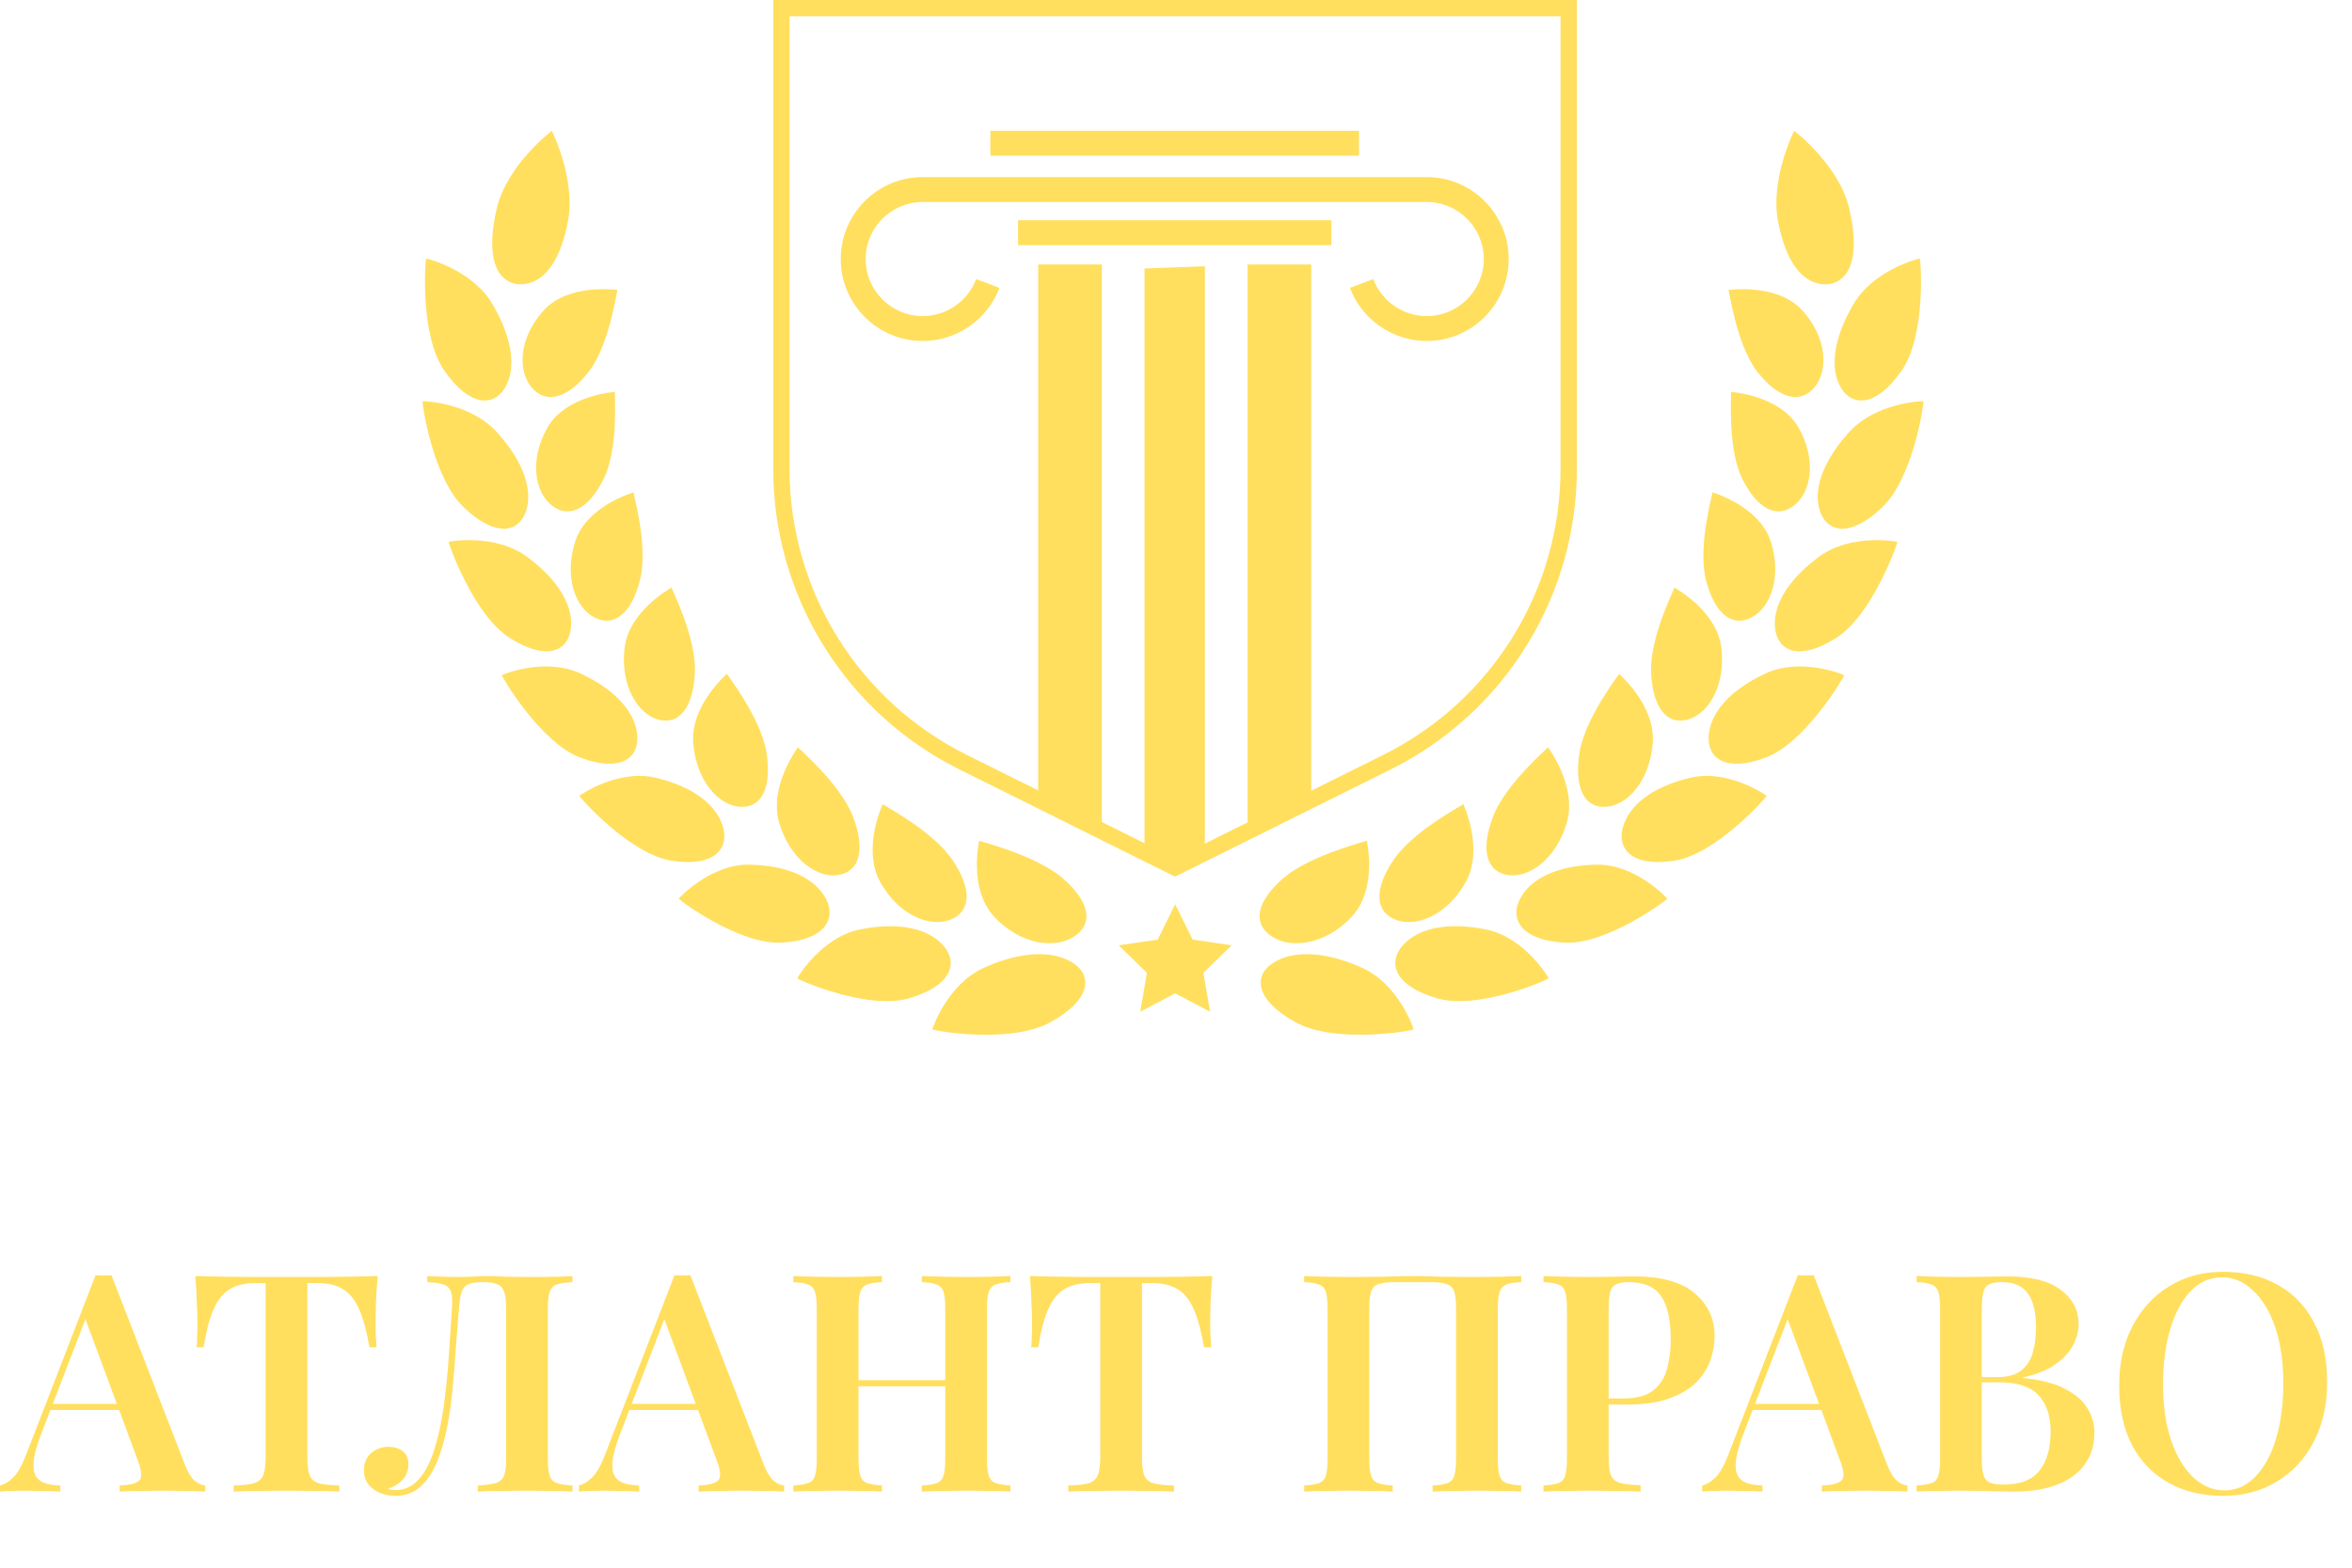 <?xml version="1.0" encoding="UTF-8"?> <svg xmlns="http://www.w3.org/2000/svg" width="309" height="206" viewBox="0 0 309 206" fill="none"><path d="M174.914 28.942H133.749V32.214H174.914V28.942Z" fill="#FFDF5D"></path><path d="M178.548 17.189H130.113V20.461H178.548V17.189Z" fill="#FFDF5D"></path><path d="M121.224 23.27C115.286 23.27 110.455 28.101 110.455 34.039C110.455 39.977 115.286 44.808 121.224 44.808C125.686 44.808 129.739 42.002 131.308 37.826L128.245 36.676C127.153 39.583 124.331 41.537 121.224 41.537C117.09 41.537 113.726 38.174 113.726 34.039C113.726 29.905 117.089 26.542 121.224 26.542H187.438C191.572 26.542 194.936 29.905 194.936 34.039C194.936 38.173 191.573 41.537 187.438 41.537C184.331 41.537 181.509 39.584 180.417 36.676L177.354 37.826C178.923 42.002 182.975 44.808 187.438 44.808C193.376 44.808 198.207 39.977 198.207 34.039C198.207 28.101 193.376 23.27 187.438 23.27H121.224Z" fill="#FFDF5D"></path><path d="M150.365 112.5C151.417 112.127 152.484 113.901 153.557 113.594C154.227 113.403 154.898 113.225 155.57 113.062C156.51 112.834 157.419 112.612 158.297 112.396V34.981L150.363 35.282V112.5H150.365Z" fill="#FFDF5D"></path><path d="M163.904 34.759C163.904 35.209 163.904 53.254 163.904 67.182C163.904 72.551 163.904 77.309 163.904 80.21V109.26L172.265 105.102V78.031C172.265 75.106 172.265 69.75 172.265 63.78C172.265 50.955 172.265 35.29 172.265 34.76H163.904V34.759Z" fill="#FFDF5D"></path><path d="M136.398 74.078V91.279V105.059L144.759 109.217V86.195C144.759 82.93 144.759 78.042 144.759 72.559C144.759 56.729 144.759 35.921 144.759 34.759H136.398V74.078Z" fill="#FFDF5D"></path><path d="M154.374 115.194L126.052 101.11C118.698 97.453 112.524 91.829 108.198 84.848C103.872 77.866 101.586 69.834 101.586 61.62V0H207.162V61.62C207.162 69.834 204.875 77.866 200.55 84.848C196.224 91.83 190.05 97.453 182.696 101.11L154.374 115.194ZM103.727 2.14V61.619C103.727 69.434 105.903 77.076 110.018 83.719C114.134 90.362 120.008 95.713 127.005 99.192L154.373 112.801L181.741 99.192C188.738 95.712 194.612 90.362 198.728 83.719C202.844 77.076 205.019 69.434 205.019 61.619V2.14H103.727Z" fill="#FFDF5D"></path><path d="M125.003 112.81C122.264 108.994 115.941 105.76 115.96 105.663C116.001 105.656 113.202 111.461 115.641 115.908C118.116 120.336 122.236 121.915 124.89 120.838C127.61 119.743 127.728 116.743 125.003 112.81ZM69.846 50.907C71.718 53.136 74.597 52.403 77.415 48.755C80.132 45.123 81.025 38.12 81.124 38.094C81.144 38.133 74.781 37.144 71.441 40.772C68.127 44.414 67.993 48.73 69.846 50.907ZM71.954 56.131C69.508 60.385 70.251 64.662 72.493 66.41C74.766 68.213 77.41 66.897 79.412 62.708C81.316 58.568 80.697 51.528 80.784 51.482C80.814 51.523 74.436 51.885 71.954 56.131ZM141.171 123.022C143.726 121.294 143.13 118.373 139.438 115.249C135.722 112.234 128.631 110.564 128.635 110.459C128.679 110.436 127.158 116.734 130.625 120.474C134.122 124.195 138.69 124.721 141.171 123.022ZM55.529 52.723C55.388 52.693 56.81 62.931 61.054 66.779C65.142 70.629 68.112 69.941 69.067 67.273C70.046 64.54 68.879 60.776 65.325 56.839C61.788 52.868 55.547 52.682 55.529 52.723ZM58.95 71.202C58.818 71.202 62.243 80.986 67.112 83.913C71.826 86.856 74.573 85.562 74.981 82.723C75.403 79.816 73.528 76.344 69.287 73.202C65.067 70.032 58.965 71.162 58.95 71.202ZM112.005 107.161C110.231 102.804 104.802 98.279 104.83 98.193C104.874 98.193 100.959 103.257 102.368 108.123C103.819 112.983 107.402 115.436 110.153 114.971C112.971 114.516 113.733 111.601 112.005 107.161ZM64.758 40.062C62.13 35.449 56.035 33.943 56.004 33.979C55.861 33.926 55.086 44.228 58.495 48.867C61.745 53.458 64.817 53.422 66.299 51.025C67.817 48.579 67.431 44.66 64.758 40.062ZM122.498 135.254C122.396 135.4 132.883 137.299 138.148 134.242C143.31 131.358 143.518 128.242 141.038 126.587C138.503 124.886 134.327 124.916 129.393 127.112C124.445 129.263 122.471 135.216 122.498 135.254ZM89.181 118.087C89.066 118.168 97.317 124.345 102.91 123.85C108.397 123.474 109.858 120.743 108.536 118.153C107.178 115.505 103.69 113.728 98.535 113.621C93.388 113.474 89.172 118.043 89.181 118.087ZM104.756 128.543C104.646 128.657 114.117 132.881 119.612 131.119C125.015 129.504 125.882 126.512 123.976 124.297C122.028 122.027 118.15 121.096 113.035 122.127C107.913 123.119 104.737 128.502 104.756 128.543ZM74.606 29.134C75.681 23.508 72.501 17.188 72.501 17.188C72.501 17.188 66.593 21.658 65.251 27.441C63.556 34.747 65.834 37.192 68.147 37.357C70.591 37.484 73.362 35.618 74.606 29.134ZM100.683 98.795C99.874 94.166 95.463 88.618 95.499 88.54C95.543 88.555 90.677 92.641 91.076 97.68C91.501 102.717 94.484 105.874 97.254 106.02C100.078 106.181 101.439 103.497 100.683 98.795ZM76.126 104.579C76.001 104.633 82.85 112.392 88.371 113.116C93.778 113.923 95.76 111.582 95.017 108.774C94.257 105.892 91.234 103.418 86.207 102.215C81.186 100.982 76.123 104.532 76.126 104.579ZM65.933 88.717C65.805 88.745 71.04 97.698 76.326 99.579C81.481 101.505 83.897 99.65 83.731 96.756C83.572 93.799 81.076 90.754 76.356 88.54C71.642 86.291 65.944 88.672 65.933 88.717ZM78.132 81.15C80.694 82.459 83.001 80.602 84.124 76.054C85.162 71.551 83.156 64.747 83.228 64.697C83.263 64.717 77.147 66.409 75.585 71.107C74.056 75.832 75.621 79.895 78.132 81.15ZM91.299 88.254C91.43 83.586 88.163 77.275 88.219 77.206C88.257 77.232 82.654 80.18 82.055 85.151C81.489 90.138 83.799 93.829 86.487 94.555C89.23 95.304 91.103 92.987 91.299 88.254Z" fill="#FFDF5D"></path><path d="M183.319 120.837C185.973 121.914 190.094 120.335 192.569 115.907C195.008 111.461 192.21 105.656 192.25 105.662C192.269 105.759 185.946 108.993 183.207 112.809C180.482 116.743 180.601 119.743 183.319 120.837ZM236.769 40.772C233.429 37.144 227.065 38.133 227.085 38.094C227.186 38.12 228.077 45.123 230.794 48.755C233.613 52.403 236.492 53.136 238.364 50.907C240.217 48.73 240.082 44.414 236.769 40.772ZM227.427 51.482C227.514 51.528 226.895 58.568 228.798 62.708C230.8 66.897 233.445 68.213 235.718 66.41C237.959 64.662 238.702 60.385 236.257 56.131C233.774 51.885 227.397 51.523 227.427 51.482ZM177.584 120.474C181.051 116.734 179.531 110.436 179.574 110.459C179.578 110.565 172.487 112.234 168.771 115.249C165.079 118.373 164.483 121.294 167.038 123.022C169.52 124.721 174.089 124.195 177.584 120.474ZM242.885 56.839C239.331 60.776 238.163 64.54 239.143 67.273C240.097 69.941 243.067 70.628 247.155 66.779C251.399 62.931 252.822 52.693 252.68 52.723C252.662 52.682 246.423 52.868 242.885 56.839ZM238.922 73.203C234.682 76.345 232.807 79.817 233.229 82.724C233.636 85.563 236.383 86.857 241.097 83.914C245.966 80.987 249.392 71.203 249.259 71.203C249.244 71.162 243.142 70.032 238.922 73.203ZM198.058 114.971C200.809 115.437 204.392 112.984 205.843 108.123C207.252 103.257 203.337 98.193 203.38 98.193C203.409 98.279 197.979 102.803 196.205 107.161C194.477 111.601 195.239 114.516 198.058 114.971ZM241.91 51.024C243.392 53.421 246.465 53.457 249.715 48.866C253.123 44.227 252.348 33.925 252.206 33.978C252.173 33.942 246.079 35.448 243.451 40.061C240.779 44.66 240.392 48.579 241.91 51.024ZM178.818 127.112C173.884 124.916 169.707 124.885 167.173 126.587C164.693 128.242 164.901 131.358 170.063 134.242C175.328 137.299 185.815 135.4 185.713 135.254C185.739 135.216 183.766 129.263 178.818 127.112ZM209.674 113.621C204.52 113.728 201.033 115.504 199.675 118.153C198.353 120.743 199.814 123.475 205.301 123.85C210.894 124.345 219.145 118.168 219.029 118.087C219.037 118.043 214.822 113.474 209.674 113.621ZM195.175 122.126C190.06 121.095 186.182 122.027 184.234 124.296C182.328 126.511 183.195 129.503 188.598 131.118C194.093 132.88 203.565 128.656 203.454 128.542C203.473 128.502 200.298 123.119 195.175 122.126ZM240.063 37.358C242.376 37.193 244.653 34.748 242.959 27.442C241.617 21.659 235.709 17.189 235.709 17.189C235.709 17.189 232.528 23.508 233.603 29.135C234.849 35.618 237.619 37.484 240.063 37.358ZM210.955 106.02C213.725 105.874 216.709 102.717 217.134 97.68C217.533 92.641 212.668 88.555 212.711 88.54C212.746 88.619 208.336 94.167 207.527 98.795C206.772 103.497 208.133 106.181 210.955 106.02ZM222.002 102.216C216.976 103.419 213.953 105.893 213.192 108.775C212.45 111.583 214.432 113.923 219.839 113.117C225.36 112.393 232.209 104.634 232.083 104.58C232.088 104.532 227.024 100.982 222.002 102.216ZM231.855 88.54C227.134 90.755 224.639 93.799 224.48 96.756C224.314 99.65 226.729 101.505 231.884 99.579C237.171 97.698 242.406 88.745 242.277 88.717C242.267 88.672 236.567 86.291 231.855 88.54ZM232.624 71.107C231.063 66.409 224.947 64.717 224.982 64.697C225.054 64.747 223.048 71.551 224.086 76.054C225.208 80.603 227.516 82.459 230.077 81.15C232.588 79.895 234.154 75.832 232.624 71.107ZM221.723 94.554C224.411 93.828 226.721 90.137 226.155 85.15C225.555 80.179 219.952 77.231 219.99 77.205C220.046 77.274 216.78 83.585 216.911 88.253C217.107 92.987 218.98 95.304 221.723 94.554Z" fill="#FFDF5D"></path><path d="M154.391 118.825L156.684 123.472L161.812 124.217L158.101 127.834L158.977 132.941L154.391 130.529L149.804 132.941L150.68 127.834L146.97 124.217L152.098 123.472L154.391 118.825Z" fill="#FFDF5D"></path><path d="M14.64 167.56L24.36 192.64C24.76 193.6 25.187 194.267 25.64 194.64C26.12 194.987 26.56 195.173 26.96 195.2V196C26.267 195.947 25.427 195.92 24.44 195.92C23.48 195.893 22.493 195.88 21.48 195.88C20.307 195.88 19.213 195.893 18.2 195.92C17.187 195.92 16.36 195.947 15.72 196V195.2C17.08 195.147 17.947 194.92 18.32 194.52C18.693 194.093 18.613 193.2 18.08 191.84L11.04 172.84L11.76 171.96L5.36 188.56C4.853 189.893 4.547 190.987 4.44 191.84C4.333 192.693 4.4 193.36 4.64 193.84C4.88 194.32 5.28 194.667 5.84 194.88C6.4 195.067 7.093 195.173 7.92 195.2V196C7.067 195.947 6.24 195.92 5.44 195.92C4.64 195.893 3.84 195.88 3.04 195.88C2.453 195.88 1.893 195.893 1.36 195.92C0.853 195.92 0.4 195.947 -1.09971e-05 196V195.2C0.587 195.067 1.16 194.72 1.72 194.16C2.307 193.6 2.867 192.627 3.4 191.24L12.56 167.56C12.88 167.587 13.227 167.6 13.6 167.6C13.973 167.6 14.32 167.587 14.64 167.56ZM18.12 184.48V185.28H6.2L6.6 184.48H18.12ZM49.623 167.68C49.516 168.907 49.436 170.107 49.383 171.28C49.356 172.427 49.343 173.307 49.343 173.92C49.343 174.533 49.356 175.107 49.383 175.64C49.409 176.173 49.436 176.64 49.462 177.04H48.542C48.169 174.907 47.716 173.24 47.182 172.04C46.649 170.813 45.943 169.933 45.062 169.4C44.209 168.867 43.076 168.6 41.663 168.6H40.383V191.4C40.383 192.493 40.476 193.307 40.663 193.84C40.876 194.373 41.289 194.733 41.903 194.92C42.516 195.08 43.409 195.173 44.583 195.2V196C43.782 195.947 42.742 195.92 41.462 195.92C40.182 195.893 38.876 195.88 37.542 195.88C36.156 195.88 34.849 195.893 33.623 195.92C32.422 195.92 31.449 195.947 30.703 196V195.2C31.849 195.173 32.729 195.08 33.343 194.92C33.956 194.733 34.369 194.373 34.583 193.84C34.796 193.307 34.903 192.493 34.903 191.4V168.6H33.583C32.196 168.6 31.062 168.867 30.183 169.4C29.302 169.933 28.596 170.813 28.062 172.04C27.529 173.24 27.089 174.907 26.742 177.04H25.823C25.876 176.64 25.902 176.173 25.902 175.64C25.929 175.107 25.942 174.533 25.942 173.92C25.942 173.307 25.916 172.427 25.863 171.28C25.836 170.107 25.769 168.907 25.663 167.68C26.836 167.707 28.129 167.733 29.543 167.76C30.956 167.787 32.369 167.8 33.782 167.8C35.196 167.8 36.489 167.8 37.663 167.8C38.809 167.8 40.089 167.8 41.502 167.8C42.916 167.8 44.329 167.787 45.742 167.76C47.156 167.733 48.449 167.707 49.623 167.68ZM75.215 167.68V168.48C74.309 168.507 73.615 168.613 73.135 168.8C72.682 168.96 72.375 169.28 72.215 169.76C72.055 170.213 71.975 170.933 71.975 171.92V191.76C71.975 192.72 72.055 193.44 72.215 193.92C72.375 194.4 72.682 194.72 73.135 194.88C73.615 195.04 74.309 195.147 75.215 195.2V196C74.575 195.947 73.709 195.92 72.615 195.92C71.522 195.893 70.375 195.88 69.175 195.88C67.975 195.88 66.789 195.893 65.615 195.92C64.469 195.92 63.522 195.947 62.775 196V195.2C63.815 195.147 64.602 195.04 65.135 194.88C65.669 194.72 66.029 194.4 66.215 193.92C66.402 193.44 66.495 192.72 66.495 191.76V171.92C66.495 170.933 66.402 170.2 66.215 169.72C66.055 169.24 65.762 168.92 65.335 168.76C64.935 168.573 64.349 168.48 63.575 168.48H63.215C62.495 168.48 61.935 168.573 61.535 168.76C61.135 168.92 60.842 169.253 60.655 169.76C60.495 170.24 60.375 170.96 60.295 171.92C60.162 173.493 60.029 175.187 59.895 177C59.789 178.813 59.642 180.64 59.455 182.48C59.295 184.32 59.042 186.08 58.695 187.76C58.349 189.44 57.895 190.947 57.335 192.28C56.775 193.587 56.055 194.627 55.175 195.4C54.295 196.173 53.215 196.56 51.935 196.56C50.842 196.56 49.882 196.267 49.055 195.68C48.229 195.093 47.815 194.267 47.815 193.2C47.815 192.267 48.122 191.52 48.735 190.96C49.375 190.4 50.135 190.12 51.015 190.12C51.815 190.12 52.455 190.32 52.935 190.72C53.415 191.12 53.655 191.667 53.655 192.36C53.655 193.213 53.402 193.907 52.895 194.44C52.415 194.973 51.775 195.373 50.975 195.64C51.135 195.693 51.295 195.733 51.455 195.76C51.642 195.787 51.802 195.8 51.935 195.8C53.162 195.8 54.189 195.333 55.015 194.4C55.842 193.467 56.509 192.2 57.015 190.6C57.549 188.973 57.962 187.133 58.255 185.08C58.549 183.027 58.775 180.88 58.935 178.64C59.095 176.373 59.242 174.133 59.375 171.92C59.455 170.987 59.415 170.28 59.255 169.8C59.122 169.32 58.802 168.987 58.295 168.8C57.815 168.613 57.095 168.507 56.135 168.48V167.68C56.695 167.707 57.362 167.733 58.135 167.76C58.909 167.787 59.615 167.8 60.255 167.8C60.869 167.8 61.455 167.787 62.015 167.76C62.602 167.707 63.189 167.68 63.775 167.68C64.789 167.68 65.709 167.707 66.535 167.76C67.362 167.787 68.349 167.8 69.495 167.8C70.135 167.8 70.802 167.8 71.495 167.8C72.215 167.773 72.909 167.76 73.575 167.76C74.242 167.733 74.789 167.707 75.215 167.68ZM90.695 167.56L100.415 192.64C100.815 193.6 101.241 194.267 101.695 194.64C102.175 194.987 102.615 195.173 103.015 195.2V196C102.321 195.947 101.481 195.92 100.495 195.92C99.535 195.893 98.548 195.88 97.535 195.88C96.361 195.88 95.268 195.893 94.255 195.92C93.241 195.92 92.415 195.947 91.775 196V195.2C93.135 195.147 94.001 194.92 94.375 194.52C94.748 194.093 94.668 193.2 94.135 191.84L87.095 172.84L87.815 171.96L81.415 188.56C80.908 189.893 80.601 190.987 80.495 191.84C80.388 192.693 80.455 193.36 80.695 193.84C80.935 194.32 81.335 194.667 81.895 194.88C82.455 195.067 83.148 195.173 83.975 195.2V196C83.121 195.947 82.295 195.92 81.495 195.92C80.695 195.893 79.895 195.88 79.095 195.88C78.508 195.88 77.948 195.893 77.415 195.92C76.908 195.92 76.455 195.947 76.055 196V195.2C76.641 195.067 77.215 194.72 77.775 194.16C78.361 193.6 78.921 192.627 79.455 191.24L88.615 167.56C88.935 167.587 89.281 167.6 89.655 167.6C90.028 167.6 90.375 167.587 90.695 167.56ZM94.175 184.48V185.28H82.255L82.655 184.48H94.175ZM121.106 196V195.2C121.986 195.147 122.639 195.04 123.066 194.88C123.519 194.72 123.812 194.4 123.946 193.92C124.106 193.44 124.186 192.72 124.186 191.76V171.92C124.186 170.933 124.106 170.213 123.946 169.76C123.812 169.28 123.519 168.96 123.066 168.8C122.639 168.613 121.986 168.507 121.106 168.48V167.68C121.826 167.707 122.719 167.733 123.786 167.76C124.852 167.787 125.919 167.8 126.986 167.8C128.159 167.8 129.252 167.787 130.266 167.76C131.306 167.733 132.132 167.707 132.746 167.68V168.48C131.892 168.507 131.239 168.613 130.786 168.8C130.359 168.96 130.066 169.28 129.906 169.76C129.746 170.213 129.666 170.933 129.666 171.92V191.76C129.666 192.72 129.746 193.44 129.906 193.92C130.066 194.4 130.359 194.72 130.786 194.88C131.239 195.04 131.892 195.147 132.746 195.2V196C132.132 195.947 131.306 195.92 130.266 195.92C129.252 195.893 128.159 195.88 126.986 195.88C125.919 195.88 124.852 195.893 123.786 195.92C122.719 195.92 121.826 195.947 121.106 196ZM104.226 196V195.2C105.106 195.147 105.759 195.04 106.186 194.88C106.639 194.72 106.932 194.4 107.066 193.92C107.226 193.44 107.306 192.72 107.306 191.76V171.92C107.306 170.933 107.226 170.213 107.066 169.76C106.932 169.28 106.639 168.96 106.186 168.8C105.759 168.613 105.106 168.507 104.226 168.48V167.68C104.892 167.707 105.746 167.733 106.786 167.76C107.826 167.787 108.946 167.8 110.146 167.8C111.212 167.8 112.266 167.787 113.306 167.76C114.346 167.733 115.199 167.707 115.866 167.68V168.48C115.012 168.507 114.359 168.613 113.906 168.8C113.479 168.96 113.186 169.28 113.026 169.76C112.866 170.213 112.786 170.933 112.786 171.92V191.76C112.786 192.72 112.866 193.44 113.026 193.92C113.186 194.4 113.479 194.72 113.906 194.88C114.359 195.04 115.012 195.147 115.866 195.2V196C115.199 195.947 114.346 195.92 113.306 195.92C112.266 195.893 111.212 195.88 110.146 195.88C108.946 195.88 107.826 195.893 106.786 195.92C105.746 195.92 104.892 195.947 104.226 196ZM110.586 182.16V181.36H126.386V182.16H110.586ZM159.271 167.68C159.164 168.907 159.084 170.107 159.031 171.28C159.004 172.427 158.991 173.307 158.991 173.92C158.991 174.533 159.004 175.107 159.031 175.64C159.058 176.173 159.084 176.64 159.111 177.04H158.191C157.818 174.907 157.364 173.24 156.831 172.04C156.298 170.813 155.591 169.933 154.711 169.4C153.858 168.867 152.724 168.6 151.311 168.6H150.031V191.4C150.031 192.493 150.124 193.307 150.311 193.84C150.524 194.373 150.938 194.733 151.551 194.92C152.164 195.08 153.058 195.173 154.231 195.2V196C153.431 195.947 152.391 195.92 151.111 195.92C149.831 195.893 148.524 195.88 147.191 195.88C145.804 195.88 144.498 195.893 143.271 195.92C142.071 195.92 141.098 195.947 140.351 196V195.2C141.498 195.173 142.378 195.08 142.991 194.92C143.604 194.733 144.018 194.373 144.231 193.84C144.444 193.307 144.551 192.493 144.551 191.4V168.6H143.231C141.844 168.6 140.711 168.867 139.831 169.4C138.951 169.933 138.244 170.813 137.711 172.04C137.178 173.24 136.738 174.907 136.391 177.04H135.471C135.524 176.64 135.551 176.173 135.551 175.64C135.578 175.107 135.591 174.533 135.591 173.92C135.591 173.307 135.564 172.427 135.511 171.28C135.484 170.107 135.418 168.907 135.311 167.68C136.484 167.707 137.778 167.733 139.191 167.76C140.604 167.787 142.018 167.8 143.431 167.8C144.844 167.8 146.138 167.8 147.311 167.8C148.458 167.8 149.738 167.8 151.151 167.8C152.564 167.8 153.978 167.787 155.391 167.76C156.804 167.733 158.098 167.707 159.271 167.68ZM199.855 167.68V168.48C199.002 168.507 198.348 168.613 197.895 168.8C197.468 168.96 197.175 169.28 197.015 169.76C196.855 170.213 196.775 170.933 196.775 171.92V191.76C196.775 192.72 196.855 193.44 197.015 193.92C197.175 194.4 197.468 194.72 197.895 194.88C198.348 195.04 199.002 195.147 199.855 195.2V196C199.242 195.947 198.402 195.92 197.335 195.92C196.268 195.893 195.135 195.88 193.935 195.88C192.922 195.88 191.882 195.893 190.815 195.92C189.775 195.92 188.908 195.947 188.215 196V195.2C189.095 195.147 189.748 195.04 190.175 194.88C190.628 194.72 190.922 194.4 191.055 193.92C191.215 193.44 191.295 192.72 191.295 191.76V171.92C191.295 170.933 191.215 170.2 191.055 169.72C190.895 169.24 190.575 168.92 190.095 168.76C189.642 168.573 188.962 168.48 188.055 168.48H183.135C182.228 168.48 181.535 168.573 181.055 168.76C180.602 168.92 180.295 169.24 180.135 169.72C179.975 170.2 179.895 170.933 179.895 171.92V191.76C179.895 192.72 179.975 193.44 180.135 193.92C180.295 194.4 180.588 194.72 181.015 194.88C181.468 195.04 182.122 195.147 182.975 195.2V196C182.308 195.947 181.455 195.92 180.415 195.92C179.375 195.893 178.322 195.88 177.255 195.88C176.055 195.88 174.935 195.893 173.895 195.92C172.855 195.92 172.002 195.947 171.335 196V195.2C172.215 195.147 172.868 195.04 173.295 194.88C173.748 194.72 174.042 194.4 174.175 193.92C174.335 193.44 174.415 192.72 174.415 191.76V171.92C174.415 170.933 174.335 170.213 174.175 169.76C174.042 169.28 173.748 168.96 173.295 168.8C172.868 168.613 172.215 168.507 171.335 168.48V167.68C172.002 167.707 172.855 167.733 173.895 167.76C174.935 167.787 176.055 167.8 177.255 167.8C178.828 167.8 180.388 167.787 181.935 167.76C183.482 167.707 184.722 167.68 185.655 167.68C186.588 167.68 187.815 167.707 189.335 167.76C190.855 167.787 192.388 167.8 193.935 167.8C195.135 167.8 196.268 167.787 197.335 167.76C198.402 167.733 199.242 167.707 199.855 167.68ZM202.78 167.68C203.447 167.707 204.3 167.733 205.34 167.76C206.38 167.787 207.42 167.8 208.46 167.8C209.767 167.8 211.007 167.787 212.18 167.76C213.354 167.733 214.18 167.72 214.66 167.72C218.234 167.72 220.887 168.453 222.62 169.92C224.38 171.387 225.26 173.28 225.26 175.6C225.26 176.56 225.087 177.573 224.74 178.64C224.394 179.68 223.794 180.653 222.94 181.56C222.087 182.44 220.914 183.16 219.42 183.72C217.954 184.28 216.074 184.56 213.78 184.56H209.78V183.76H213.38C215.06 183.76 216.34 183.4 217.22 182.68C218.127 181.96 218.727 181.013 219.02 179.84C219.34 178.667 219.5 177.4 219.5 176.04C219.5 173.507 219.087 171.613 218.26 170.36C217.434 169.107 216.007 168.48 213.98 168.48C212.887 168.48 212.167 168.707 211.82 169.16C211.5 169.613 211.34 170.533 211.34 171.92V191.6C211.34 192.613 211.447 193.373 211.66 193.88C211.874 194.387 212.287 194.72 212.9 194.88C213.514 195.04 214.394 195.133 215.54 195.16V196C214.767 195.947 213.767 195.92 212.54 195.92C211.314 195.893 210.047 195.88 208.74 195.88C207.62 195.88 206.54 195.893 205.5 195.92C204.46 195.92 203.554 195.947 202.78 196V195.2C203.66 195.147 204.314 195.04 204.74 194.88C205.194 194.72 205.487 194.4 205.62 193.92C205.78 193.44 205.86 192.72 205.86 191.76V171.92C205.86 170.933 205.78 170.213 205.62 169.76C205.487 169.28 205.194 168.96 204.74 168.8C204.314 168.613 203.66 168.507 202.78 168.48V167.68ZM238.273 167.56L247.993 192.64C248.393 193.6 248.819 194.267 249.273 194.64C249.753 194.987 250.193 195.173 250.593 195.2V196C249.899 195.947 249.059 195.92 248.073 195.92C247.113 195.893 246.126 195.88 245.113 195.88C243.939 195.88 242.846 195.893 241.833 195.92C240.819 195.92 239.993 195.947 239.353 196V195.2C240.713 195.147 241.579 194.92 241.953 194.52C242.326 194.093 242.246 193.2 241.713 191.84L234.673 172.84L235.393 171.96L228.993 188.56C228.486 189.893 228.179 190.987 228.073 191.84C227.966 192.693 228.033 193.36 228.273 193.84C228.513 194.32 228.913 194.667 229.473 194.88C230.033 195.067 230.726 195.173 231.553 195.2V196C230.699 195.947 229.873 195.92 229.073 195.92C228.273 195.893 227.473 195.88 226.673 195.88C226.086 195.88 225.526 195.893 224.993 195.92C224.486 195.92 224.033 195.947 223.633 196V195.2C224.219 195.067 224.793 194.72 225.353 194.16C225.939 193.6 226.499 192.627 227.033 191.24L236.193 167.56C236.513 167.587 236.859 167.6 237.233 167.6C237.606 167.6 237.953 167.587 238.273 167.56ZM241.753 184.48V185.28H229.833L230.233 184.48H241.753ZM251.804 167.68C252.47 167.707 253.324 167.733 254.364 167.76C255.404 167.787 256.444 167.8 257.484 167.8C258.79 167.8 260.03 167.787 261.204 167.76C262.377 167.733 263.204 167.72 263.684 167.72C266.83 167.72 269.177 168.307 270.724 169.48C272.297 170.653 273.084 172.16 273.084 174C273.084 174.933 272.83 175.867 272.324 176.8C271.844 177.733 271.057 178.573 269.964 179.32C268.897 180.067 267.497 180.627 265.764 181V181.08C268.11 181.293 269.964 181.773 271.324 182.52C272.71 183.24 273.697 184.107 274.284 185.12C274.87 186.107 275.164 187.147 275.164 188.24C275.164 189.867 274.737 191.267 273.884 192.44C273.057 193.587 271.857 194.467 270.284 195.08C268.71 195.693 266.817 196 264.604 196C264.017 196 263.124 195.987 261.924 195.96C260.724 195.907 259.27 195.88 257.564 195.88C256.47 195.88 255.404 195.893 254.364 195.92C253.324 195.92 252.47 195.947 251.804 196V195.2C252.684 195.147 253.337 195.04 253.764 194.88C254.217 194.72 254.51 194.4 254.644 193.92C254.804 193.44 254.884 192.72 254.884 191.76V171.92C254.884 170.933 254.804 170.213 254.644 169.76C254.51 169.28 254.217 168.96 253.764 168.8C253.337 168.613 252.684 168.507 251.804 168.48V167.68ZM263.004 168.48C261.91 168.48 261.19 168.707 260.844 169.16C260.524 169.613 260.364 170.533 260.364 171.92V191.76C260.364 192.693 260.444 193.4 260.604 193.88C260.764 194.36 261.044 194.68 261.444 194.84C261.844 195 262.43 195.08 263.204 195.08C265.39 195.08 266.964 194.48 267.924 193.28C268.91 192.053 269.404 190.32 269.404 188.08C269.404 186.027 268.87 184.44 267.804 183.32C266.764 182.2 265.03 181.64 262.604 181.64H258.964C258.964 181.64 258.964 181.533 258.964 181.32C258.964 181.08 258.964 180.96 258.964 180.96H262.404C263.764 180.96 264.817 180.667 265.564 180.08C266.31 179.467 266.817 178.667 267.084 177.68C267.35 176.667 267.484 175.587 267.484 174.44C267.484 172.467 267.137 170.987 266.444 170C265.75 168.987 264.604 168.48 263.004 168.48ZM292.095 167.12C294.815 167.12 297.201 167.693 299.255 168.84C301.308 169.987 302.895 171.64 304.015 173.8C305.161 175.933 305.735 178.533 305.735 181.6C305.735 184.587 305.148 187.2 303.975 189.44C302.828 191.68 301.215 193.427 299.135 194.68C297.081 195.933 294.721 196.56 292.055 196.56C289.335 196.56 286.948 195.987 284.895 194.84C282.841 193.693 281.241 192.04 280.095 189.88C278.975 187.72 278.415 185.12 278.415 182.08C278.415 179.093 279.001 176.48 280.175 174.24C281.348 172 282.961 170.253 285.015 169C287.068 167.747 289.428 167.12 292.095 167.12ZM291.935 167.84C290.361 167.84 288.988 168.44 287.815 169.64C286.668 170.84 285.775 172.493 285.135 174.6C284.495 176.707 284.175 179.147 284.175 181.92C284.175 184.747 284.535 187.213 285.255 189.32C285.975 191.4 286.948 193.013 288.175 194.16C289.401 195.28 290.748 195.84 292.215 195.84C293.788 195.84 295.148 195.24 296.295 194.04C297.468 192.84 298.375 191.187 299.015 189.08C299.655 186.947 299.975 184.507 299.975 181.76C299.975 178.907 299.615 176.44 298.895 174.36C298.175 172.28 297.201 170.68 295.975 169.56C294.775 168.413 293.428 167.84 291.935 167.84Z" fill="#FFDF5D"></path></svg> 